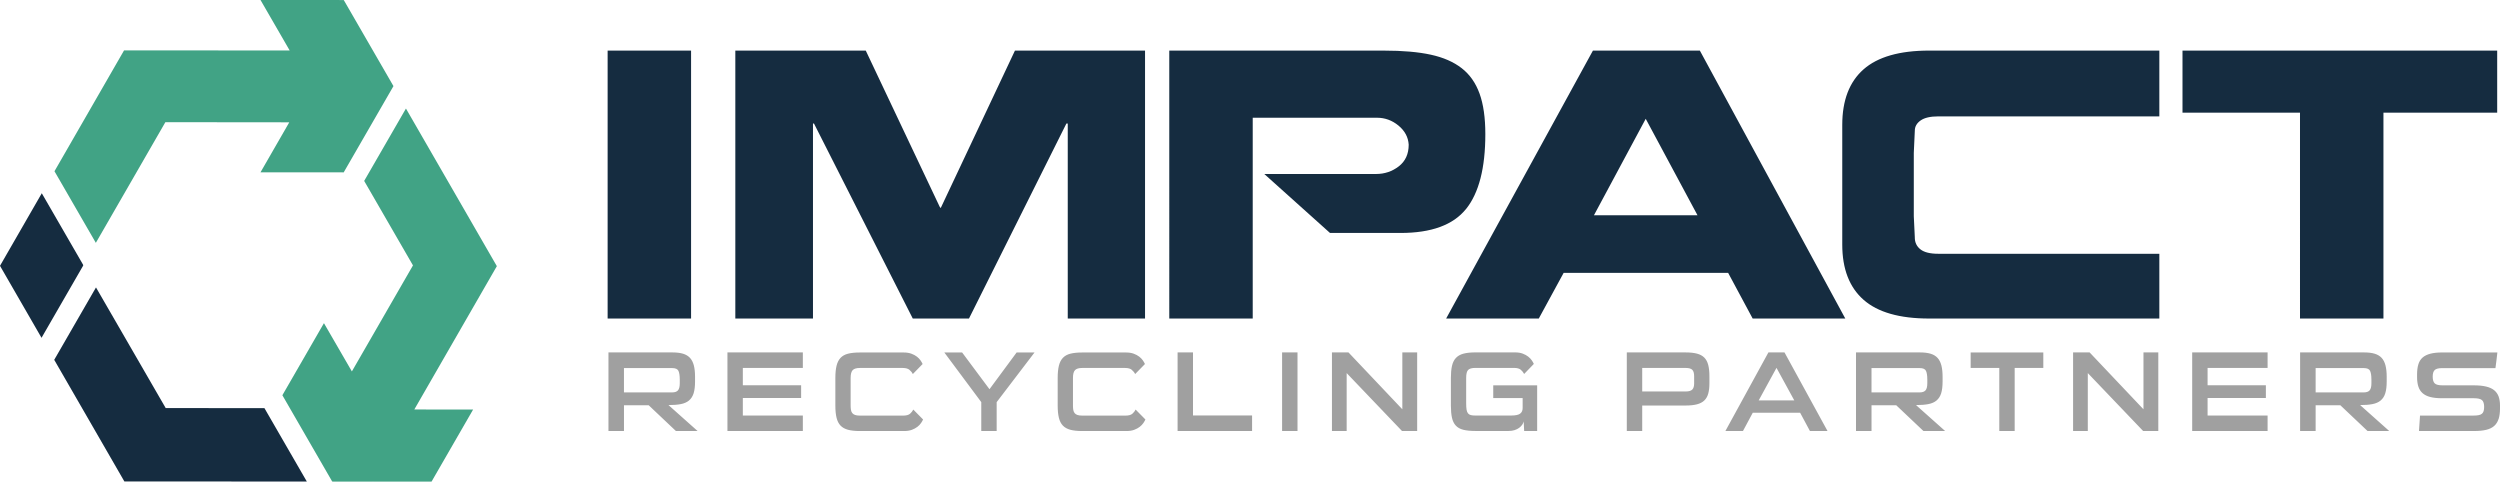 <svg xmlns="http://www.w3.org/2000/svg" id="Layer_1" data-name="Layer 1" viewBox="0 0 1351.48 260.35"><defs><style>      .cls-1 {        fill: #a0a0a0;      }      .cls-2, .cls-3 {        fill: #152c40;      }      .cls-3, .cls-4 {        fill-rule: evenodd;      }      .cls-4 {        fill: #41a385;      }    </style></defs><g><path class="cls-2" d="m328.48,172.2V27.36h45.11v144.84h-45.11Zm248.74,0v-105.41h-.74l-52.66,105.41h-30.38l-53.4-105.41h-.55v105.41h-41.98V27.36h70.52l39.95,84.4.55.74,40.14-85.14h70.33v144.84h-41.79Zm215.32-59.25c-6.93,8.66-18.75,12.99-35.44,12.99h-38.11l-35.53-31.88h60.39c4.66,0,8.77-1.38,12.34-4.15,3.56-2.76,5.34-6.66,5.34-11.7-.25-4.05-2.09-7.49-5.52-10.32-3.44-2.83-7.3-4.24-11.6-4.24h-67.2v108.54h-45.11V27.36h116.18c10.06,0,18.47.74,25.22,2.21,6.75,1.47,12.31,3.9,16.66,7.28,4.36,3.38,7.58,7.96,9.67,13.73,2.09,5.78,3.13,13.08,3.13,21.93,0,18.31-3.47,31.79-10.4,40.45h0Zm154.94,59.25l-13.26-24.69h-88.93l-13.44,24.69h-50.08l79.35-144.84h57.81l78.62,144.84h-50.08Zm-57.81-107.99l-27.99,52.15h55.97l-27.99-52.15h0Zm145.45,64.13c0,2.7,1.01,4.85,3.04,6.45,2.02,1.6,5.25,2.4,9.67,2.4h119.49v35.01h-124.46c-15.96,0-27.77-3.38-35.44-10.14-7.67-6.75-11.51-16.71-11.51-29.85v-64.68c0-13.27,3.84-23.28,11.51-30.04,7.67-6.75,19.49-10.14,35.44-10.14h124.46v35.57h-119.49c-4.3,0-7.49.74-9.57,2.21-2.09,1.47-3.13,3.32-3.13,5.53l-.55,11.98v34.27l.55,11.43h0Zm253.35-67.45v111.31h-45.11V60.9h-63.52V27.36h170.12v33.54h-61.49Z"></path><path class="cls-1" d="m372.47,216.51c-1.15.95-2.63,1.6-4.44,1.95-1.81.35-4.03.52-6.66.52l15.73,14.01h-11.72l-14.68-13.89h-13.38v13.89h-8.39v-42.47h34.66c2.26,0,4.16.24,5.7.71,1.54.47,2.79,1.23,3.73,2.25.94,1.03,1.63,2.39,2.07,4.07.43,1.69.65,3.72.65,6.11v2.59c0,2.59-.26,4.71-.77,6.36-.52,1.65-1.35,2.94-2.5,3.89h0Zm-5-11.42c0-2.06-.24-3.59-.71-4.6-.47-1.01-1.61-1.51-3.42-1.51h-26.03v13.15h26.03c1.48,0,2.54-.37,3.18-1.11.64-.74.96-2.04.96-3.89v-2.04h0Zm66.54,19.57v8.33h-40.76v-42.47h40.76v8.39h-32.44v9.38h31.51v6.85h-31.51v9.51h32.44Zm57.66-24.72c-.82-.68-2.03-1.02-3.64-1.02h-23.19c-1.85,0-3.14.39-3.88,1.17-.74.78-1.11,2.18-1.11,4.2v15c0,.91.06,1.69.18,2.35.12.66.36,1.22.71,1.67.35.45.85.79,1.51,1.02.66.23,1.52.34,2.59.34h23.5c1.64,0,2.86-.34,3.64-1.02.78-.68,1.36-1.43,1.73-2.25l5.3,5.37c-.25.58-.62,1.22-1.11,1.94-.49.72-1.15,1.4-1.97,2.04-.82.64-1.82,1.17-2.99,1.61-1.17.43-2.54.65-4.1.65h-24.05c-2.55,0-4.67-.23-6.35-.68-1.69-.45-3.03-1.2-4.04-2.25-1.01-1.05-1.73-2.46-2.16-4.23-.43-1.77-.65-3.97-.65-6.6v-14.94c0-2.63.22-4.84.65-6.6.43-1.77,1.15-3.19,2.16-4.26,1.01-1.07,2.35-1.82,4.04-2.25,1.69-.43,3.8-.65,6.35-.65h23.8c1.56,0,2.93.22,4.1.65,1.17.43,2.17.97,2.99,1.6.82.64,1.48,1.32,1.97,2.04.49.72.86,1.37,1.11,1.94l-5.3,5.43c-.37-.82-.97-1.57-1.79-2.25h0Zm47.12,17.44v15.62h-8.32v-15.62l-19.98-26.85h9.62l14.8,19.88,14.68-19.88h9.68l-20.47,26.85h0Zm73.08-17.44c-.82-.68-2.03-1.02-3.64-1.02h-23.19c-1.85,0-3.14.39-3.89,1.17-.74.78-1.11,2.18-1.11,4.2v15c0,.91.06,1.69.18,2.35.12.66.36,1.22.71,1.67.35.45.85.79,1.51,1.02.66.23,1.52.34,2.59.34h23.5c1.64,0,2.86-.34,3.64-1.02.78-.68,1.36-1.43,1.73-2.25l5.3,5.37c-.25.58-.62,1.22-1.11,1.94-.49.72-1.15,1.4-1.97,2.04-.82.64-1.82,1.17-2.99,1.61-1.17.43-2.54.65-4.1.65h-24.05c-2.55,0-4.67-.23-6.35-.68-1.69-.45-3.03-1.2-4.04-2.25-1.01-1.05-1.73-2.46-2.16-4.23-.43-1.77-.65-3.97-.65-6.6v-14.94c0-2.63.22-4.84.65-6.6.43-1.77,1.15-3.19,2.16-4.26,1.01-1.07,2.35-1.82,4.04-2.25,1.69-.43,3.8-.65,6.35-.65h23.8c1.56,0,2.93.22,4.1.65,1.17.43,2.17.97,2.99,1.6.82.64,1.48,1.32,1.97,2.04.49.72.86,1.37,1.11,1.94l-5.3,5.43c-.37-.82-.97-1.57-1.79-2.25h0Zm24.73,33.05v-42.47h8.33v34.07h31.94v8.39h-40.27Zm56.49,0v-42.47h8.33v42.47h-8.33Zm64.82,0l-29.91-31.3v31.3h-7.96v-42.47h8.94l29.11,30.74v-30.74h8.02v42.47h-8.2Zm49.33-17.78v-6.91h23.74v24.69h-7.03l-.25-5.19c-.12.62-.4,1.24-.83,1.85-.43.62-.99,1.17-1.66,1.67-.68.49-1.49.9-2.44,1.2-.95.31-2.01.46-3.21.46h-18.01c-2.63,0-4.8-.22-6.51-.65-1.71-.43-3.05-1.18-4.04-2.25-.99-1.07-1.68-2.48-2.07-4.23-.39-1.75-.59-3.96-.59-6.64v-14.94c0-2.55.19-4.7.59-6.45.39-1.75,1.08-3.17,2.07-4.26.99-1.09,2.33-1.87,4.04-2.35,1.71-.47,3.87-.71,6.51-.71h21.52c1.56,0,2.92.22,4.07.65,1.15.43,2.14.97,2.96,1.6.82.64,1.48,1.32,1.97,2.04.49.72.86,1.37,1.11,1.94l-5.24,5.43c-.41-.82-1.01-1.57-1.79-2.25-.78-.68-1.99-1.02-3.64-1.02h-20.91c-1.93,0-3.25.37-3.95,1.11-.7.74-1.05,2.16-1.05,4.26v13.7c0,1.48.07,2.65.22,3.52.14.86.41,1.53.8,2,.39.47.91.78,1.54.93.64.15,1.45.22,2.44.22h19.3c2.34,0,3.97-.34,4.87-1.02.91-.68,1.36-1.68,1.36-2.99v-5.43h-15.91Zm116.22-2.41c-.43,1.52-1.14,2.76-2.13,3.7-.99.95-2.3,1.64-3.95,2.07-1.64.43-3.68.65-6.11.65h-23.5v13.77h-8.33v-42.47h31.82c2.43,0,4.46.22,6.11.65,1.64.43,2.96,1.14,3.95,2.13.99.99,1.7,2.31,2.13,3.95.43,1.65.65,3.7.65,6.17v3.83c0,2.18-.22,4.03-.65,5.56h0Zm-7.62-9.38c0-1.69-.34-2.86-1.02-3.52-.68-.66-1.86-.99-3.55-.99h-23.5v12.72h23.5c1.69,0,2.87-.34,3.55-1.02.68-.68,1.02-1.78,1.02-3.3v-3.89h0Zm62.59,29.57l-5.3-9.88h-25.59l-5.3,9.88h-9.5l23.25-42.47h8.7l23.25,42.47h-9.5Zm-18.07-34.13l-9.62,17.59h19.24l-9.62-17.59h0Zm86.52,17.65c-1.15.95-2.63,1.6-4.44,1.95-1.81.35-4.03.52-6.66.52l15.73,14.01h-11.72l-14.68-13.89h-13.38v13.89h-8.39v-42.47h34.66c2.26,0,4.16.24,5.7.71,1.54.47,2.79,1.23,3.73,2.25.94,1.03,1.63,2.39,2.07,4.07.43,1.69.65,3.72.65,6.11v2.59c0,2.59-.26,4.71-.77,6.36-.52,1.65-1.35,2.94-2.5,3.89h0Zm-5-11.42c0-2.06-.24-3.59-.71-4.6-.47-1.01-1.61-1.51-3.42-1.51h-26.03v13.15h26.03c1.48,0,2.54-.37,3.18-1.11.64-.74.96-2.04.96-3.89v-2.04h0Zm47.24-6.17v34.07h-8.32v-34.07h-15.48v-8.39h39.28v8.39h-15.48Zm69.44,34.07l-29.91-31.3v31.3h-7.96v-42.47h8.94l29.11,30.74v-30.74h8.02v42.47h-8.2Zm67.28-8.33v8.33h-40.76v-42.47h40.76v8.39h-32.44v9.38h31.51v6.85h-31.51v9.51h32.44Zm61.12-8.15c-1.15.95-2.63,1.6-4.44,1.95-1.81.35-4.03.52-6.66.52l15.73,14.01h-11.72l-14.68-13.89h-13.38v13.89h-8.39v-42.47h34.66c2.26,0,4.16.24,5.7.71,1.54.47,2.78,1.23,3.73,2.25.94,1.03,1.63,2.39,2.07,4.07.43,1.69.65,3.72.65,6.11v2.59c0,2.59-.26,4.71-.77,6.36-.51,1.65-1.35,2.94-2.5,3.89h0Zm-5-11.42c0-2.06-.24-3.59-.71-4.6-.47-1.01-1.62-1.51-3.42-1.51h-26.02v13.15h26.02c1.48,0,2.54-.37,3.18-1.11.64-.74.96-2.04.96-3.89v-2.04h0Zm68.76,21.36c-.49,1.56-1.29,2.83-2.37,3.8-1.09.97-2.52,1.67-4.29,2.1-1.77.43-3.91.65-6.41.65h-29.97c.08-1.4.18-2.79.28-4.17.1-1.38.19-2.77.28-4.17h28.86c1.11,0,2.04-.07,2.81-.22.76-.14,1.36-.4,1.79-.77.43-.37.74-.85.92-1.45.18-.6.28-1.35.28-2.25,0-1.77-.39-2.99-1.17-3.67-.78-.68-2.26-1.02-4.44-1.02h-17.21c-2.55,0-4.68-.23-6.38-.68s-3.08-1.15-4.13-2.1c-1.05-.95-1.8-2.14-2.25-3.58-.45-1.44-.68-3.13-.68-5.06v-1.42c0-2.1.23-3.91.68-5.43.45-1.52,1.21-2.76,2.28-3.7,1.07-.95,2.48-1.64,4.22-2.1,1.75-.45,3.92-.68,6.51-.68h29.72c-.17,1.44-.33,2.85-.49,4.23-.17,1.38-.35,2.79-.55,4.23h-28.68c-2.06,0-3.45.35-4.16,1.05-.72.7-1.08,1.89-1.08,3.58s.36,2.89,1.08,3.61c.72.72,2.11,1.08,4.16,1.08h16.96c2.63,0,4.85.22,6.66.65,1.81.43,3.27,1.1,4.38,2,1.11.91,1.91,2.05,2.41,3.43.49,1.38.74,2.99.74,4.85v1.48c0,2.26-.25,4.18-.74,5.74h0Z"></path></g><g><polygon class="cls-4" points="223.97 221.37 255.77 221.38 233.29 260.35 201.53 260.33 201.52 260.34 179.6 260.33 152.65 213.66 175.12 174.7 190.22 200.79 223.25 143.47 196.87 97.8 219.45 58.67 268.59 143.88 223.97 221.37 223.97 221.37"></polygon><polygon class="cls-4" points="212.61 46.7 212.57 46.75 212.58 46.76 185.8 93.18 140.82 93.16 156.38 66.12 89.4 66.05 51.81 131.28 29.45 92.57 67.07 27.23 156.6 27.29 140.83 0 185.83 .02 212.7 46.55 212.62 46.69 212.61 46.7 212.61 46.7"></polygon><g><polygon class="cls-3" points="44.89 143.27 44.95 143.17 22.59 104.47 0 143.7 22.45 182.62 45.02 143.49 44.89 143.27"></polygon><polygon class="cls-3" points="142.96 220.65 89.57 220.59 51.89 155.38 29.31 194.52 67.23 260.26 165.87 260.32 142.96 220.65"></polygon></g></g></svg>